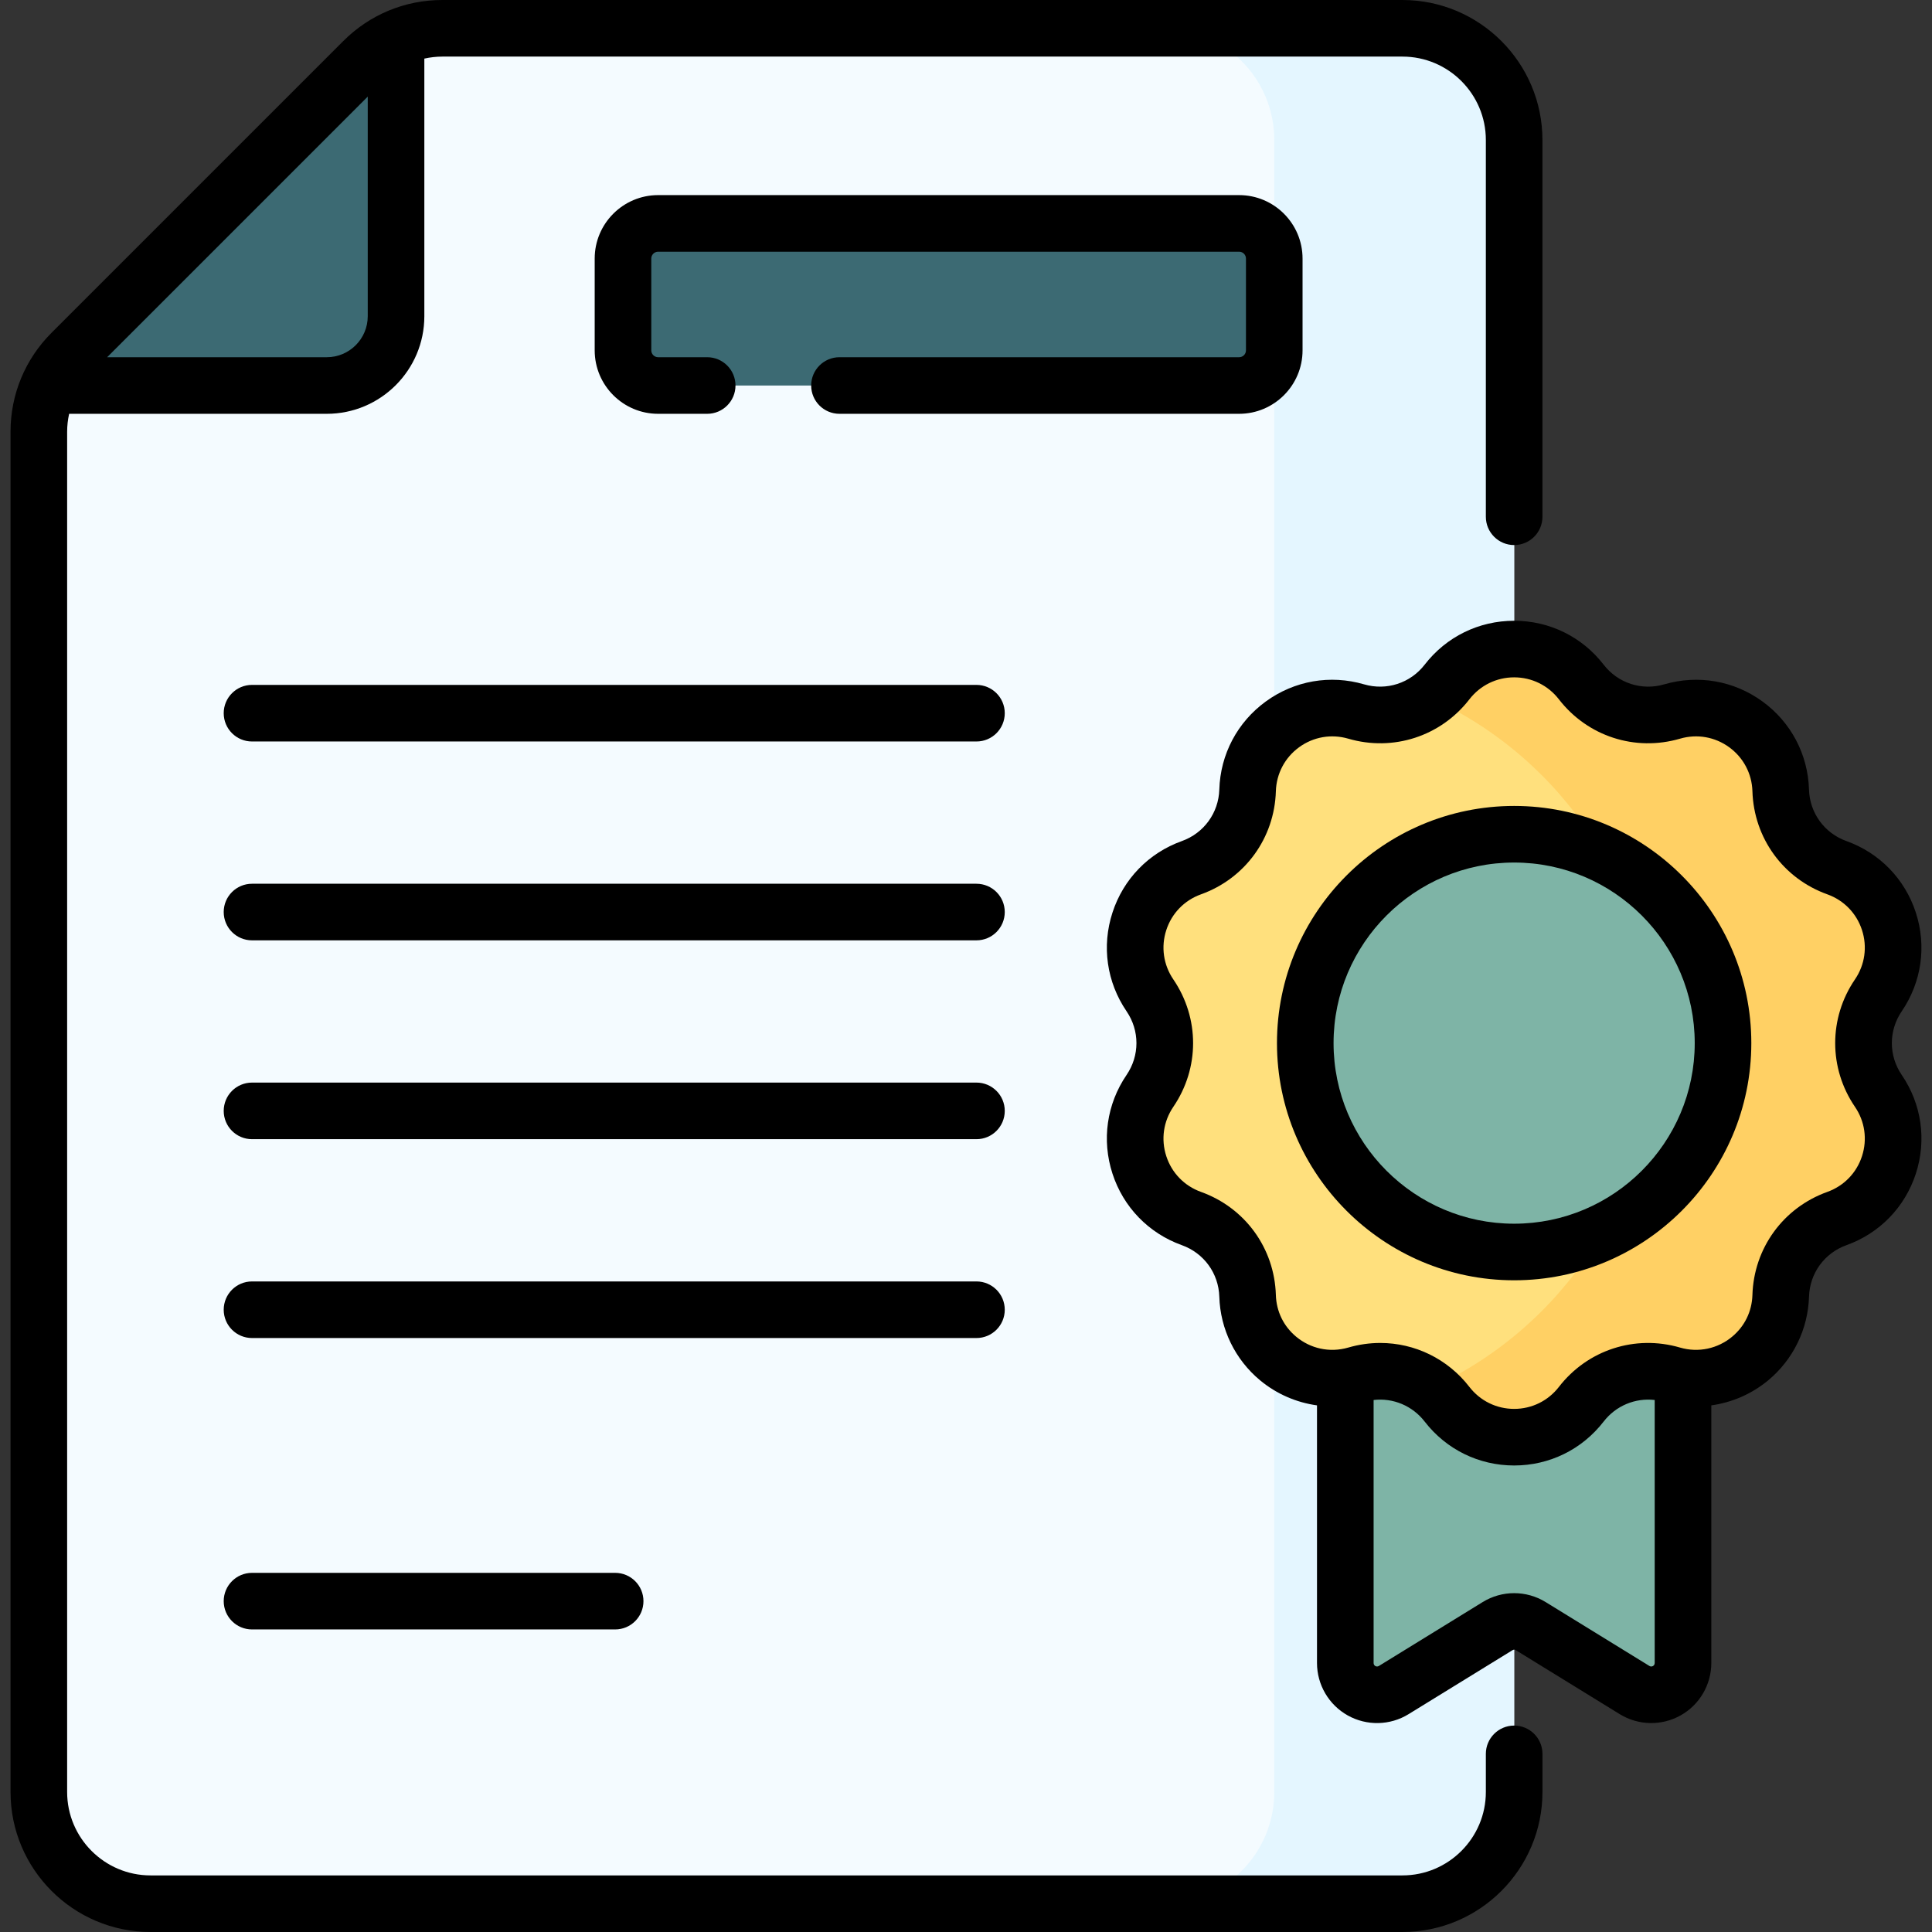 <svg width="96" height="96" viewBox="0 0 96 96" fill="none" xmlns="http://www.w3.org/2000/svg">
<rect x="0" y="0" width="96" height="96" fill="#333333" stroke="none"/>
<path d="M21.979 1.406H69.686C72.752 1.406 75.237 3.891 75.237 6.957V89.043C75.237 92.108 72.752 94.594 69.686 94.594H7.481C4.415 94.594 1.93 92.108 1.93 89.043V21.455C1.93 19.983 2.514 18.571 3.556 17.53L18.054 3.032C19.095 1.991 20.507 1.406 21.979 1.406Z" fill="#F4FBFF"/>
<path d="M69.687 1.406H57.767C60.832 1.406 63.318 3.891 63.318 6.957V89.043C63.318 92.108 60.832 94.594 57.767 94.594H69.687C72.752 94.594 75.238 92.108 75.238 89.043V6.957C75.238 3.891 72.752 1.406 69.687 1.406Z" fill="#E4F6FF"/>
<path d="M3.556 17.53L18.054 3.032C18.529 2.557 19.081 2.178 19.68 1.905V15.714C19.68 17.615 18.139 19.156 16.238 19.156H2.429C2.702 18.556 3.081 18.005 3.556 17.53Z" fill="#3C6A73"/>
<path d="M61.571 19.156H32.702C31.738 19.156 30.956 18.374 30.956 17.41V12.847C30.956 11.883 31.738 11.101 32.702 11.101H61.571C62.535 11.101 63.317 11.883 63.317 12.847V17.41C63.317 18.374 62.535 19.156 61.571 19.156Z" fill="#3C6A73"/>
<path d="M81.222 83.978L76.065 80.804C75.558 80.491 74.918 80.491 74.41 80.804L69.253 83.978C68.202 84.626 66.848 83.869 66.848 82.634V62.211H83.628V82.634C83.627 83.869 82.273 84.625 81.222 83.978Z" fill="#7EB4A6"/>
<path d="M78.573 33.887C79.634 35.258 81.425 35.84 83.089 35.354C85.737 34.582 88.401 36.517 88.484 39.274C88.537 41.007 89.644 42.53 91.275 43.115C93.871 44.047 94.889 47.179 93.336 49.458C92.36 50.89 92.36 52.774 93.336 54.206C94.889 56.485 93.871 59.617 91.275 60.548C89.644 61.134 88.537 62.657 88.484 64.39C88.401 67.146 85.737 69.082 83.089 68.309C81.425 67.824 79.634 68.406 78.573 69.777C76.886 71.958 73.592 71.958 71.904 69.777C70.844 68.406 69.052 67.824 67.389 68.309C64.741 69.082 62.077 67.146 61.993 64.39C61.941 62.657 60.834 61.134 59.203 60.548C56.607 59.617 55.589 56.485 57.142 54.206C58.118 52.774 58.118 50.89 57.142 49.458C55.589 47.179 56.607 44.047 59.203 43.115C60.834 42.53 61.941 41.007 61.993 39.274C62.077 36.517 64.741 34.582 67.389 35.354C69.052 35.84 70.844 35.258 71.904 33.887C73.592 31.706 76.885 31.706 78.573 33.887Z" fill="#FFE07D"/>
<path d="M93.336 54.206C92.36 52.774 92.36 50.89 93.336 49.458C94.889 47.179 93.871 44.047 91.275 43.116C89.644 42.531 88.537 41.007 88.484 39.275C88.401 36.518 85.737 34.582 83.089 35.355C81.425 35.84 79.634 35.258 78.573 33.888C76.885 31.706 73.592 31.706 71.904 33.888C71.667 34.195 71.392 34.462 71.091 34.687C77.599 37.652 82.124 44.214 82.124 51.832C82.124 59.451 77.599 66.013 71.091 68.977C71.392 69.202 71.667 69.47 71.904 69.777C73.592 71.958 76.885 71.958 78.573 69.777C79.634 68.406 81.425 67.824 83.089 68.31C85.737 69.082 88.401 67.147 88.484 64.39C88.537 62.657 89.644 61.134 91.275 60.549C93.871 59.617 94.889 56.485 93.336 54.206Z" fill="#FFD064"/>
<path d="M75.239 62.211C80.971 62.211 85.618 57.564 85.618 51.832C85.618 46.1 80.971 41.453 75.239 41.453C69.506 41.453 64.859 46.1 64.859 51.832C64.859 57.564 69.506 62.211 75.239 62.211Z" fill="#7EB4A6"/>
<path d="M85.618 51.832C85.618 47.658 83.154 44.06 79.602 42.412C81.206 45.183 82.124 48.4 82.124 51.832C82.124 55.264 81.205 58.481 79.602 61.252C83.154 59.604 85.618 56.006 85.618 51.832Z" fill="#7EB4A6"/>
<path d="M3.556 17.53L18.054 3.032C18.529 2.557 19.081 2.178 19.68 1.905V15.714C19.68 17.615 18.139 19.156 16.238 19.156H2.429C2.702 18.556 3.081 18.005 3.556 17.53Z" fill="#3C6A73"/>
<path d="M48.519 34.032H12.522C11.746 34.032 11.116 34.662 11.116 35.438C11.116 36.215 11.746 36.844 12.522 36.844H48.52C49.296 36.844 49.926 36.215 49.926 35.438C49.926 34.662 49.296 34.032 48.519 34.032Z" fill="black"/>
<path d="M48.519 43.913H12.522C11.746 43.913 11.116 44.542 11.116 45.319C11.116 46.095 11.746 46.725 12.522 46.725H48.52C49.296 46.725 49.926 46.095 49.926 45.319C49.926 44.542 49.296 43.913 48.519 43.913Z" fill="black"/>
<path d="M48.519 53.793H12.522C11.746 53.793 11.116 54.423 11.116 55.199C11.116 55.976 11.746 56.605 12.522 56.605H48.52C49.296 56.605 49.926 55.976 49.926 55.199C49.926 54.423 49.296 53.793 48.519 53.793Z" fill="black"/>
<path d="M49.926 65.08C49.926 64.303 49.296 63.674 48.52 63.674H12.522C11.746 63.674 11.116 64.303 11.116 65.08C11.116 65.856 11.746 66.486 12.522 66.486H48.52C49.296 66.486 49.926 65.856 49.926 65.08Z" fill="black"/>
<path d="M12.522 78.154C11.746 78.154 11.116 78.784 11.116 79.56C11.116 80.336 11.746 80.966 12.522 80.966H30.567C31.344 80.966 31.973 80.336 31.973 79.56C31.973 78.784 31.344 78.154 30.567 78.154H12.522Z" fill="black"/>
<path d="M64.723 17.41V12.847C64.723 11.109 63.309 9.695 61.571 9.695H32.702C30.964 9.695 29.55 11.109 29.55 12.847V17.41C29.55 19.148 30.964 20.562 32.702 20.562H35.14C35.916 20.562 36.546 19.932 36.546 19.156C36.546 18.379 35.916 17.75 35.14 17.75H32.702C32.515 17.75 32.362 17.597 32.362 17.41V12.847C32.362 12.66 32.515 12.507 32.702 12.507H61.571C61.758 12.507 61.911 12.66 61.911 12.847V17.41C61.911 17.597 61.758 17.75 61.571 17.75H41.714C40.937 17.75 40.307 18.379 40.307 19.156C40.307 19.932 40.937 20.562 41.714 20.562H61.571C63.309 20.562 64.723 19.148 64.723 17.41Z" fill="black"/>
<path d="M75.237 85.743C74.461 85.743 73.831 86.373 73.831 87.149V89.043C73.831 91.328 71.972 93.188 69.686 93.188H7.481C5.195 93.188 3.336 91.328 3.336 89.043V21.455C3.336 21.151 3.371 20.852 3.435 20.562H16.238C18.911 20.562 21.085 18.387 21.085 15.714V2.912C21.376 2.848 21.674 2.812 21.979 2.812H69.686C71.972 2.812 73.831 4.672 73.831 6.957V25.678C73.831 26.454 74.461 27.084 75.237 27.084C76.014 27.084 76.643 26.454 76.643 25.678V6.957C76.644 3.121 73.522 0 69.686 0H21.979C20.12 0 18.373 0.724 17.059 2.038L2.561 16.536C1.247 17.85 0.523 19.597 0.523 21.455V89.043C0.523 92.879 3.644 96 7.481 96H69.686C73.522 96 76.644 92.879 76.644 89.043V87.149C76.644 86.373 76.014 85.743 75.237 85.743ZM18.273 4.801V15.714C18.273 16.837 17.36 17.75 16.238 17.75H5.324L18.273 4.801Z" fill="black"/>
<path d="M94.496 50.25C95.483 48.801 95.739 47.014 95.197 45.347C94.655 43.679 93.398 42.384 91.748 41.792C90.653 41.4 89.923 40.395 89.888 39.232C89.835 37.48 88.991 35.884 87.573 34.853C86.155 33.823 84.376 33.514 82.694 34.005C81.576 34.331 80.396 33.947 79.684 33.027C78.611 31.64 76.99 30.845 75.237 30.845C73.484 30.845 71.864 31.64 70.791 33.027C70.079 33.947 68.897 34.33 67.781 34.005C66.099 33.513 64.32 33.823 62.901 34.853C61.483 35.884 60.64 37.48 60.587 39.232C60.551 40.394 59.821 41.399 58.726 41.792C57.076 42.384 55.819 43.679 55.278 45.346C54.736 47.014 54.991 48.801 55.978 50.25C56.633 51.211 56.633 52.453 55.978 53.414C54.991 54.863 54.736 56.65 55.278 58.317C55.819 59.984 57.076 61.28 58.726 61.872C59.821 62.265 60.552 63.27 60.587 64.432C60.635 66.044 61.374 67.558 62.613 68.587C63.431 69.266 64.413 69.69 65.441 69.832V82.634C65.441 83.715 66.027 84.713 66.97 85.24C67.912 85.766 69.07 85.743 69.99 85.176L75.148 82.001C75.232 81.949 75.282 81.972 75.328 82.001L80.485 85.176C81.405 85.742 82.562 85.766 83.505 85.239C84.448 84.713 85.034 83.714 85.034 82.634V69.832C86.062 69.69 87.044 69.265 87.862 68.587C89.101 67.558 89.84 66.044 89.889 64.432C89.924 63.27 90.654 62.264 91.749 61.872C93.399 61.28 94.656 59.984 95.198 58.317C95.739 56.65 95.484 54.863 94.497 53.414C93.841 52.453 93.841 51.211 94.496 50.25ZM81.959 82.781L76.802 79.606C75.843 79.016 74.632 79.015 73.673 79.606L68.516 82.781C68.398 82.852 68.254 82.77 68.254 82.634V69.565C69.22 69.453 70.179 69.847 70.791 70.637C71.864 72.024 73.484 72.819 75.238 72.819C76.99 72.819 78.611 72.024 79.684 70.637C80.296 69.846 81.255 69.453 82.221 69.565V82.634C82.221 82.771 82.074 82.852 81.959 82.781ZM92.172 54.998C92.666 55.722 92.793 56.615 92.522 57.448C92.252 58.282 91.623 58.929 90.799 59.225C88.608 60.011 87.148 62.021 87.077 64.347C87.052 65.165 86.693 65.902 86.065 66.423C85.36 67.008 84.404 67.229 83.481 66.96C81.248 66.308 78.884 67.076 77.46 68.916C76.924 69.609 76.113 70.007 75.237 70.007C74.361 70.007 73.551 69.609 73.014 68.916C71.927 67.511 70.292 66.731 68.585 66.731C68.057 66.731 67.521 66.806 66.993 66.96C66.061 67.231 65.109 67.004 64.409 66.423C63.781 65.902 63.422 65.165 63.397 64.347C63.327 62.021 61.866 60.011 59.676 59.225C58.851 58.929 58.223 58.282 57.952 57.448C57.681 56.615 57.809 55.722 58.302 54.998C59.612 53.075 59.612 50.59 58.302 48.666C57.809 47.942 57.681 47.049 57.952 46.216C58.223 45.382 58.851 44.735 59.676 44.439C61.866 43.653 63.327 41.643 63.397 39.317C63.424 38.441 63.845 37.643 64.554 37.128C65.263 36.613 66.151 36.459 66.993 36.704C69.226 37.356 71.591 36.588 73.014 34.748C73.551 34.055 74.361 33.657 75.237 33.657C76.113 33.657 76.923 34.054 77.46 34.748C78.884 36.588 81.247 37.356 83.481 36.704C84.322 36.459 85.211 36.613 85.92 37.128C86.629 37.643 87.051 38.441 87.077 39.316C87.148 41.642 88.608 43.653 90.799 44.439C91.623 44.734 92.251 45.382 92.522 46.215C92.793 47.049 92.666 47.942 92.172 48.666C90.862 50.589 90.862 53.075 92.172 54.998Z" fill="black"/>
<path d="M75.237 40.047C68.739 40.047 63.452 45.334 63.452 51.832C63.452 58.33 68.739 63.617 75.237 63.617C81.736 63.617 87.022 58.33 87.022 51.832C87.022 45.334 81.736 40.047 75.237 40.047ZM75.237 60.805C70.29 60.805 66.264 56.78 66.264 51.832C66.264 46.885 70.29 42.859 75.237 42.859C80.185 42.859 84.21 46.884 84.21 51.832C84.21 56.78 80.185 60.805 75.237 60.805Z" fill="black"/>
</svg>
